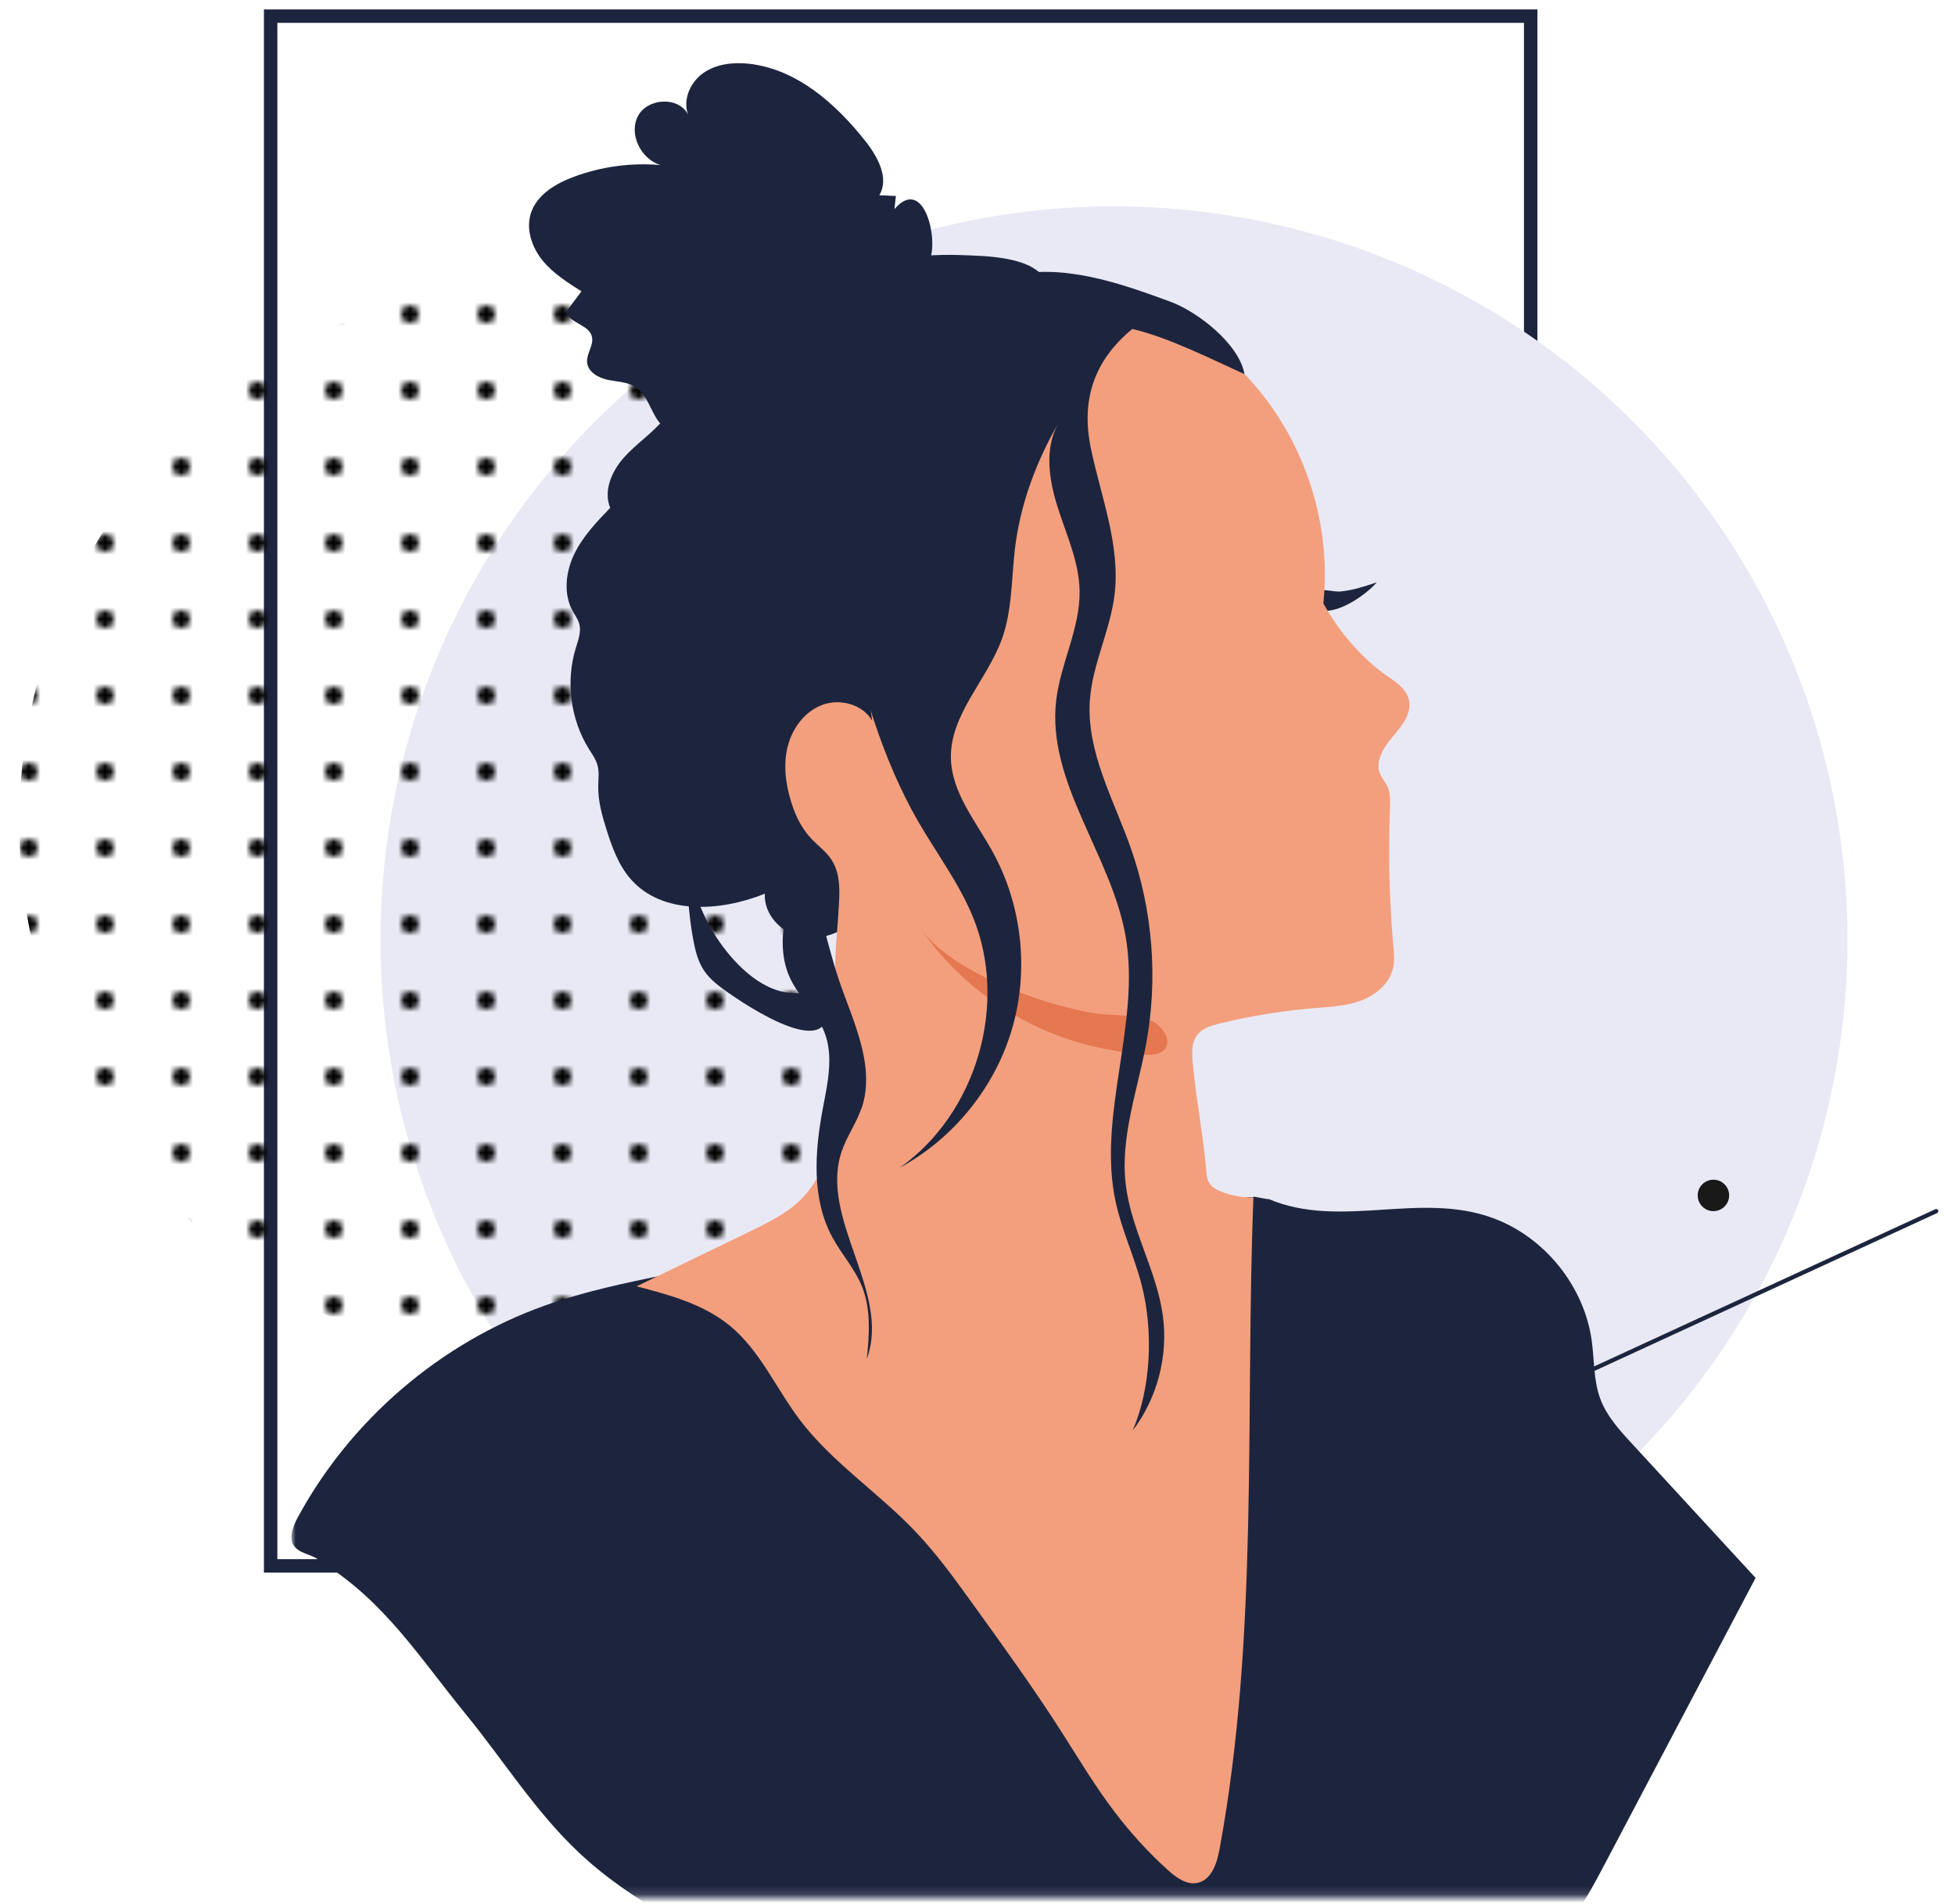<?xml version="1.0" encoding="UTF-8"?><svg id="bn" xmlns="http://www.w3.org/2000/svg" width="230" height="224" xmlns:xlink="http://www.w3.org/1999/xlink" viewBox="0 0 230 224"><defs><pattern id="bo" x="0" y="0" width="12.99" height="12.99" patternTransform="translate(-11222.59 -3349.2) scale(.69)" patternUnits="userSpaceOnUse" viewBox="0 0 12.99 12.99"><rect x="0" y="0" width="12.99" height="12.99" style="fill:none;"/><circle cx="6.5" cy="6.5" r="1.5"/></pattern><mask id="bp" x="34.3" y="-.63" width="191.94" height="238.24" maskUnits="userSpaceOnUse"><rect x="34.3" y="-.63" width="191.94" height="223.85" style="fill:#fff;"/></mask></defs><rect x="31.84" y="1.9" width="148.24" height="182.34" style="fill:#fff; stroke:#1d253e; stroke-miterlimit:10; stroke-width:1.58px;"/><circle cx="131.06" cy="110.57" r="86.29" transform="translate(-39.8 125.06) rotate(-45)" style="fill:#e9e9f5;"/><circle cx="66.66" cy="96.84" r="64.4" style="fill:url(#bo);"/><path d="m203.43,140.65c0-1.02-.83-1.85-1.85-1.85s-1.85.83-1.85,1.85.83,1.85,1.85,1.85,1.85-.83,1.85-1.85Z" style="fill:#191919;"/><line x1="160.73" y1="173.4" x2="227.79" y2="142.5" style="fill:none; stroke:#1d253e; stroke-linecap:round; stroke-miterlimit:10; stroke-width:.5px;"/><g style="mask:url(#bp);"><path d="m96.93,33.2c-2.08.96-4.09,2.14-5.73,3.73-2.42,2.34-4.04,5.54-6.91,7.3-1.2.74-2.59,1.19-3.68,2.09-1.05.87-1.74,2.09-2.62,3.13-1.38,1.63-3.21,2.82-4.63,4.43-1.41,1.6-2.39,3.9-1.57,5.87-1.61,1.67-3.24,3.38-4.24,5.46-1,2.09-1.29,4.66-.18,6.68.27.49.62.95.77,1.48.27.96-.12,1.96-.41,2.91-1.19,3.92-.62,8.34,1.54,11.82.4.64.85,1.26,1.04,1.99.2.78.08,1.6.07,2.4-.03,1.75.45,3.47.98,5.14.65,2.06,1.4,4.14,2.81,5.77,3.71,4.28,10.56,3.87,15.81,1.75-.14,2.41,1.9,4.6,4.26,5.08,2.36.48,4.85-.51,6.63-2.14,1.78-1.63,2.93-3.83,3.8-6.08,1.03-2.67,1.72-5.48,2.04-8.33.28-2.54.27-5.11.72-7.63.63-3.52,2.13-6.8,3.52-10.09,3.99-9.37,7.25-19.04,9.77-28.91.86-3.37,3.87-10.41,2.45-13.77-1.34-3.18-7.36-3.16-10.17-3.27-5.5-.21-11.06.85-16.07,3.16Z" style="fill:#1d253e;"/><path d="m85.76,116.86c-1.08-.76-2.19-1.56-2.93-2.66-.71-1.06-1.03-2.33-1.26-3.58-.85-4.53-.81-9.17-.76-13.78-.45,5.85,1.63,11.85,5.6,16.18,1.33,1.44,2.89,2.72,4.73,3.39s4,.65,5.67-.37c2.97,9.67-7.25,3.49-11.04.82Z" style="fill:#1d253e;"/><path d="m157.73,69.59c1.46-.14,2.86-.61,4.25-1.08-1.25,1.47-4.86,4.04-7,3.2-.68-.27-1.53-.97-.65-1.93.68-.74,2.45-.1,3.4-.19Z" style="fill:#1d253e;"/><path d="m149.22,141.06c8.49,3.62,17.8-.94,26.46,2.27,6.07,2.25,10.69,8,11.58,14.4.32,2.3.2,4.71,1.02,6.88.76,2.02,2.25,3.66,3.72,5.25,4.85,5.26,9.7,10.53,14.54,15.79-5.92,11.24-11.85,22.48-17.77,33.72-1.35,2.56-2.72,5.16-4.67,7.29-2.27,2.49-5.22,4.25-8.29,5.64-11.44,5.19-24.43,5.48-36.99,5.23-9.62-.19-19.23-.64-28.83-1.36-4.07-.3-8.16-.66-12.07-1.82-2.71-.8-5.29-1.98-7.86-3.16-7.85-3.61-15.81-7.39-22.08-13.34-5.03-4.77-8.75-10.73-13.13-16.1-5.66-6.94-9.6-13.36-17.21-18.08.96-.14-.96.14,0,0-.83-.79-2.06-.76-2.87-1.57-.89-.89-.38-2.38.22-3.49,6.21-11.52,16.8-20.62,29.13-25.01,4.65-1.66,9.5-2.66,14.33-3.66,4.24-.88,8.48-1.76,12.74-2.55,19.2-3.56,36.74-6.64,56.27-6.54-.29-.21,2.05.4,1.76.19Z" style="fill:#1d253e;"/><path d="m74.92,151.35c3.86,1.01,7.84,2.09,10.93,4.62,3.56,2.92,5.44,7.36,8.21,11.04,3.81,5.05,9.27,8.59,13.62,13.17,2.47,2.59,4.57,5.49,6.66,8.39,3.58,4.96,7.17,9.93,10.47,15.08,2.06,3.22,4.02,6.52,6.35,9.57,1.86,2.45,3.94,4.73,6.22,6.79.98.89,2.22,1.81,3.52,1.52,1.65-.36,2.28-2.33,2.58-3.99,4.64-25.14,2.99-51.11,3.98-76.65h-.15c-1.25,0-2.49-.24-3.64-.69-.52-.21-1.05-.48-1.36-.95-.3-.44-.35-1.01-.4-1.54-.37-4.28-1.18-8.29-1.58-12.57-.11-1.19-.19-2.51.56-3.43.62-.75,1.62-1.04,2.56-1.28,3.69-.9,7.45-1.51,11.24-1.82,1.83-.15,3.69-.24,5.42-.88,1.71-.64,3.3-1.94,3.75-3.72.24-.93.14-1.9.05-2.86-.17-1.86-.28-3.71-.36-5.57-.08-1.73-.12-3.48-.12-5.21v-.58c0-1.55.04-3.07.09-4.61.03-.68.06-1.38-.09-2.04-.05-.24-.12-.46-.24-.69-.24-.49-.61-.9-.83-1.39-.63-1.52.45-3.17,1.52-4.42,1.06-1.24,2.26-2.74,1.87-4.33-.32-1.31-1.6-2.12-2.7-2.88-2.63-1.84-5.15-4.72-6.85-7.55-.18-.3-.35-.6-.51-.89.05-.52.09-1.02.12-1.54.54-9.28-2.94-18.73-9.39-25.44-.2-.21-.39-.4-.59-.6-2.81-2.77-6.17-5.08-9.99-6.06-2.02-.53-5.75-1.48-7.78-1.02-1.97.45-3.61,1.66-5.07,3.12-.82.82-1.57,1.7-2.3,2.58-2.03,2.42-4.07,4.85-6.1,7.28-1.77,2.12-3.55,4.23-5.1,6.52-5.36,7.95-8.19,18.37-7.02,27.9v.02c.04.35.09.71.14,1.05-1.1-1.91-3.72-2.63-5.8-1.89-2.07.74-3.56,2.7-4.12,4.84-.56,2.13-.28,4.41.36,6.51.48,1.58,1.2,3.13,2.32,4.33.78.86,1.77,1.54,2.42,2.51,1.25,1.87.96,4.31.83,6.55-.04.65-.1,1.34-.15,2.05-.11,1.38-.23,2.85-.2,4.27-.01.01,0,.01,0,.02.03,1.9.31,3.71,1.15,5.19,2.47,4.31.75,9.71-1.01,14.35-.66,1.75-1.35,3.54-2.31,5.14-.51.87-1.09,1.67-1.81,2.39-1.66,1.68-3.84,2.74-5.96,3.78-3.68,1.77-7.38,3.57-11.06,5.36h-.01c-.78.38-1.55.75-2.33,1.13Z" style="fill:#f39f7d;"/><path d="m108.14,108.98c5.12,7.69,13.55,13.07,22.66,14.57,1.4.23,5.24,1.19,6.23-.1.93-1.21-.51-2.91-1.57-3.35-1.96-.81-5.01-.54-7.14-.95-2.35-.46-4.68-1.07-6.94-1.87-4.35-1.55-10.58-4.29-13.25-8.3Z" style="fill:#e57751;"/><path d="m133.23,38.69c-4.51,3.7-6.08,8.36-4.89,14.07,1.19,5.71,3.48,11.38,2.79,17.17-.51,4.25-2.61,8.21-2.91,12.47-.42,6.07,2.82,11.69,4.83,17.43,2.57,7.31,3.2,15.3,1.8,22.93-1.01,5.5-3.05,10.95-2.42,16.5.6,5.37,3.66,10.22,4.38,15.57.64,4.73-.67,9.7-3.56,13.5,2.19-5.11,2.44-11.7,1.08-17.09-.84-3.3-2.33-6.42-3.06-9.75-2.25-10.27,2.97-20.99,1.15-31.35-1.69-9.6-9.3-18.09-8.16-27.76.52-4.37,2.83-8.47,2.75-12.87-.06-3.4-1.55-6.59-2.58-9.83s-1.59-6.95.1-9.91c-2.66,4.59-4.56,9.73-5.15,15-.39,3.48-.31,7.06-1.49,10.36-1.73,4.85-6.11,8.9-6.02,14.05.07,4.05,2.91,7.43,4.88,10.98,3.48,6.28,4.34,13.97,2.32,20.87-2.01,6.9-6.87,12.91-13.19,16.34,9-6.36,12.76-19.2,8.61-29.41-1.63-4.01-4.28-7.52-6.45-11.27-4.34-7.53-6.7-16.03-8.62-24.51-1.48-6.51-2.72-13.41-.71-19.77,1.35-4.29,4.1-8.02,7.14-11.33,3.53-3.85,7.74-7.38,12.82-8.6,6.33-1.52,12.88.76,18.98,3,3.34,1.23,8.14,5.03,8.76,8.54-3.94-1.78-8.96-4.33-13.18-5.31Z" style="fill:#1d253e;"/><path d="m105.23,24.6c.06-.51.11-1.02.17-1.54-.65-.03-1.3-.06-1.95-.09,1.18-1.98-.16-4.48-1.58-6.29-3.5-4.46-8.13-8.56-13.76-9.18-1.86-.2-3.85.02-5.38,1.1s-2.44,3.16-1.77,4.9c-1.07-2.17-4.75-2-5.89.13-1.14,2.13.31,5.07,2.62,5.79-3.45-.3-6.96.18-10.2,1.39-2.15.8-4.35,2.12-5.04,4.3-.59,1.88.12,3.97,1.36,5.51,1.24,1.53,2.94,2.61,4.6,3.66-.61.81-1.21,1.61-1.82,2.42.48,1.35,2.67,1.49,3.04,2.88.27,1.01-.64,2-.56,3.04.09,1.14,1.31,1.83,2.42,2.07,1.12.23,2.33.23,3.28.85,1.7,1.11,1.87,3.7,3.53,4.86.91.64,2.09.71,3.2.69,8.38-.12,16.46-4.38,21.69-10.86,2.19-2.71,4.75-6.37,6.16-9.56,1.12-2.54-.68-10.04-4.11-6.08Z" style="fill:#1d253e;"/><path d="m101.33,130.44c-.59,1.73-1.7,3.25-2.29,4.98-2.74,7.93,5.83,16.58,2.94,24.46.29-2.87.5-5.87-.58-8.54-.85-2.09-2.42-3.8-3.49-5.79-2.45-4.54-2.06-10.06-1.11-15.12.57-3,1.3-6.18.18-9.01-.92-2.33-2.96-4.05-4.02-6.31-1.96-4.17-.31-9.65,1.74-13.49,1.51,4.13,2.4,8.58,3.71,12.8,1.55,5,4.77,10.69,2.94,16.02Z" style="fill:#1d253e;"/></g></svg>